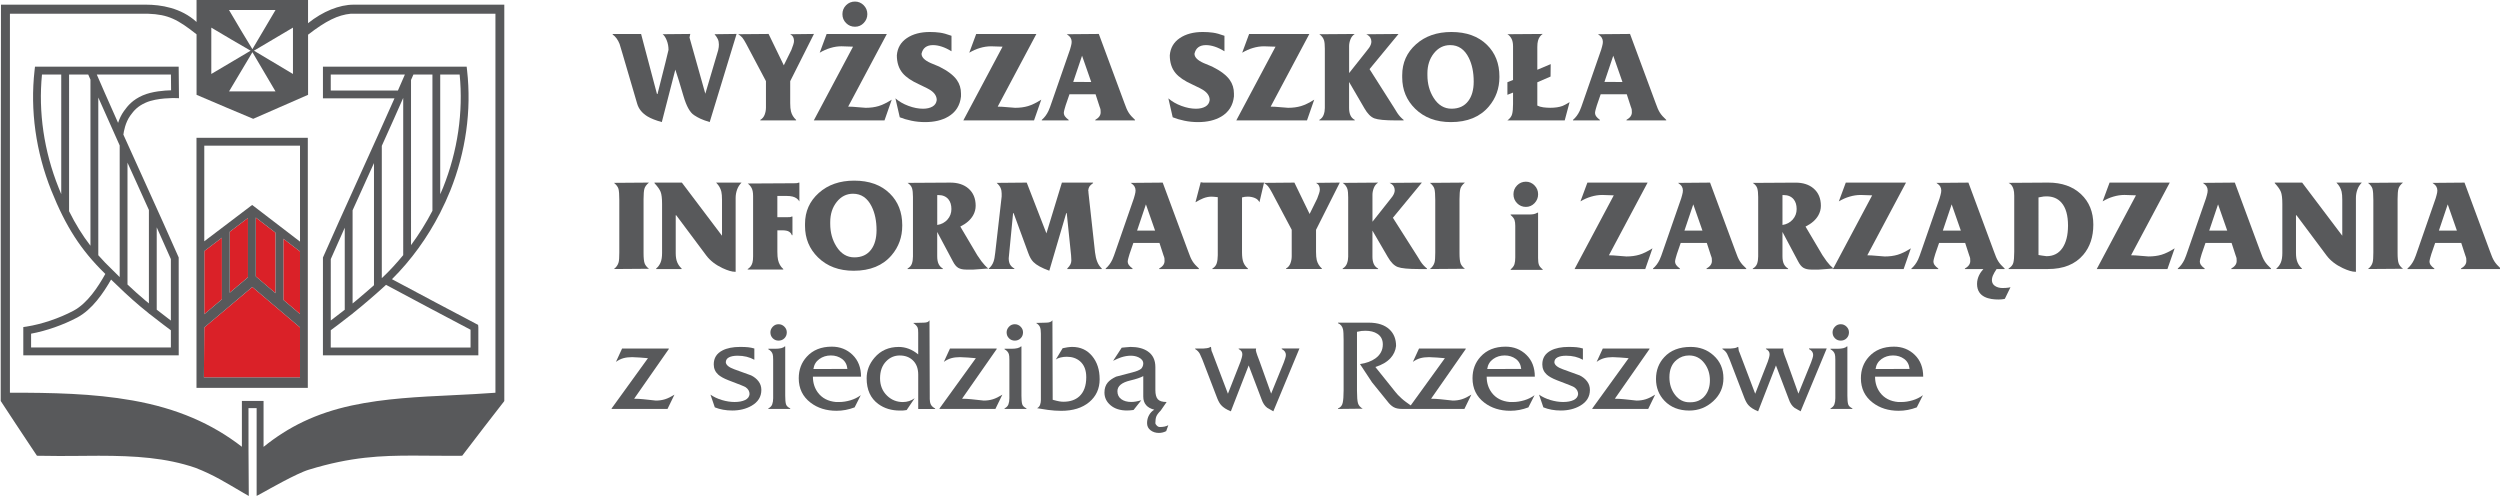 <?xml version="1.0" encoding="utf-8"?>
<!-- Generator: Adobe Illustrator 15.1.0, SVG Export Plug-In . SVG Version: 6.00 Build 0)  -->
<!DOCTYPE svg PUBLIC "-//W3C//DTD SVG 1.1//EN" "http://www.w3.org/Graphics/SVG/1.1/DTD/svg11.dtd">
<svg version="1.1" id="logo" xmlns="http://www.w3.org/2000/svg" xmlns:xlink="http://www.w3.org/1999/xlink" x="0px" y="0px"
	 width="144.105px" height="28.588px" viewBox="0 0 144.105 28.588" enable-background="new 0 0 144.105 28.588"
	 xml:space="preserve">
<g>
	<g>
		<polygon fill="#DA2128" points="14.293,12.563 13.242,13.36 13.242,16.872 14.293,15.984 		"/>
		<path fill="#DA2128" d="M15.883,13.415l-1.139-0.874v3.392c0.241,0.206,0.675,0.576,1.139,0.97V13.415z"/>
		<path fill="#DA2128" d="M16.333,13.759v3.526c0.363,0.309,0.71,0.603,0.96,0.816v-3.605L16.333,13.759z"/>
		<polygon fill="#DA2128" points="12.792,13.701 11.775,14.472 11.775,18.112 12.792,17.253 		"/>
		<polygon fill="#DA2128" points="14.543,16.543 14.479,16.597 11.775,18.874 11.754,21.76 17.293,21.76 17.293,18.874 
			14.549,16.548 		"/>
	</g>
	<g>
		<path fill="#58595B" d="M20.387,0.269c-0.827,0-1.782,0.388-2.631,1.068V0.044V0h-0.045h-6.338h-0.044v0.044v1.223
			c-0.894-0.822-2.071-0.998-2.911-0.998H0.102H0.056v0.045v0.021C0.041,7.922,0.041,15.634,0.041,23.094v0.015l0.01,0.019
			c0.568,0.871,1.159,1.76,1.729,2.618l0.165,0.247l0.166,0.248l0.008,0.011l0.011,0.017L2.15,26.27l0.011,0.001
			c0.353,0.009,0.743,0.013,1.196,0.013c0.256,0,0.517,0,0.774-0.002l0.402-0.003l0.213-0.002c0.313-0.003,0.632-0.006,0.946-0.006
			c2.121,0,3.877,0.117,5.555,0.688c1.097,0.422,1.773,0.867,2.752,1.433l0.014,0.01l0.26,0.149l0.067,0.038v-0.077v-0.036
			c-0.017-1.651-0.017-3.327-0.017-4.951h0.47v4.986v0.073l0.065-0.033l0.031-0.015c0.128-0.069,0.249-0.135,0.363-0.198
			c0.088-0.047,1.862-1.063,2.551-1.264c2.438-0.749,4.166-0.812,6.015-0.812c0.321,0,0.646,0.003,0.994,0.006l0.331,0.002
			c0.283,0.002,0.576,0.004,0.879,0.004c0.19,0,0.385-0.001,0.587-0.003h0.01h0.023l0.014-0.02l0.117-0.153
			c0.785-1.027,1.525-1.996,2.283-2.963l0.003-0.004l0.002-0.005l0.005-0.01l0.003-0.016V0.313V0.269h-0.046H20.387z M14.638,2.922
			c0,0,1.656-0.974,2.249-1.33v2.672C16.179,3.847,15.424,3.396,14.638,2.922z M15.881,5.27h-2.679
			c0.473-0.8,0.913-1.541,1.348-2.261C14.935,3.67,15.881,5.27,15.881,5.27z M15.882,0.577c-0.392,0.666-1.333,2.257-1.333,2.257
			c-0.42-0.686-0.851-1.404-1.349-2.257H15.882z M12.18,1.592c0.801,0.479,1.542,0.914,2.266,1.33
			C14.109,3.121,12.6,4.016,12.18,4.264V1.592z M28.557,22.638c-0.806,0.063-1.627,0.1-2.423,0.14l-0.033,0.002
			c-1.933,0.092-3.932,0.185-5.82,0.592c-2.058,0.444-3.651,1.225-5.089,2.387v-2.602v-0.045h-0.045h-1.159h-0.045v0.045v2.596
			c-1.73-1.336-3.726-2.211-6.3-2.67c-2.305-0.409-4.66-0.447-7.071-0.447V0.792h7.963c1.156,0.038,1.714,0.33,2.795,1.187v3.457
			v0.028l0.026,0.013c1.267,0.543,2.291,0.976,3.221,1.364l0.019,0.007l0.018-0.007c1.028-0.447,2.071-0.905,3.117-1.364
			l0.027-0.013V5.436V1.999c1.032-0.798,1.722-1.137,2.461-1.208l8.339,0.001V22.638z"/>
		<path fill="#58595B" d="M11.326,22.357h6.417V7.944h-6.417V22.357z M17.293,18.102c-0.25-0.214-0.597-0.508-0.96-0.816v-3.526
			l0.96,0.737V18.102z M11.775,8.395h5.518v5.532l-2.758-2.113l-2.76,2.094V8.395z M15.883,13.415v3.487
			c-0.463-0.394-0.898-0.764-1.139-0.97v-3.392L15.883,13.415z M14.293,12.563v3.422l-1.051,0.888V13.36L14.293,12.563z
			 M11.775,14.472l1.017-0.771v3.552l-1.017,0.859V14.472z M11.775,18.874l2.704-2.277l0.064-0.054l0.006,0.005l2.744,2.326v2.886
			h-5.539L11.775,18.874z"/>
		<path fill="#58595B" d="M18.615,5.667h4.125c-0.534,1.212-1.312,2.926-2.008,4.462l-0.122,0.27
			c-0.732,1.618-1.491,3.293-1.975,4.399l-0.02,0.042l-0.001,5.643h8.959V18.87l-0.013-0.143l-0.12-0.063
			c-1.51-0.793-3.138-1.658-4.846-2.571c1.105-1.097,2.046-2.398,2.774-3.821h0.006v-0.013c0.212-0.417,0.408-0.841,0.583-1.275
			c0.893-2.23,1.227-4.624,0.967-6.921L26.9,3.843h-8.285V5.667z M25.375,4.296h1.12c0.215,2.166-0.115,4.417-0.956,6.521
			c-0.051,0.127-0.109,0.252-0.164,0.379V4.296z M20.323,12.125c0.229-0.506,0.464-1.026,0.698-1.543l0.121-0.269
			c0.136-0.298,0.275-0.604,0.415-0.913v7.04c-0.263,0.233-0.61,0.537-1.004,0.865c-0.076,0.063-0.153,0.127-0.229,0.188V12.125z
			 M19.067,14.934c0.222-0.506,0.5-1.129,0.805-1.808v4.729c-0.314,0.248-0.6,0.467-0.806,0.619L19.067,14.934z M27.124,19.006
			v1.025h-8.059l0.001-0.996c0.168-0.123,0.671-0.497,1.237-0.945h0.02v-0.017c0.17-0.137,0.344-0.276,0.517-0.421
			c0.655-0.545,1.186-1.024,1.412-1.233C23.967,17.338,25.605,18.207,27.124,19.006z M23.242,14.706
			c-0.369,0.45-0.761,0.879-1.178,1.275c-0.001,0.001-0.022,0.02-0.056,0.051V8.406c0.463-1.026,0.904-2.009,1.234-2.762V14.706z
			 M23.692,4.61l0.138-0.314h1.096v7.854c-0.361,0.693-0.773,1.356-1.234,1.979V4.61z M19.065,4.296h4.274l-0.402,0.922h-3.872
			V4.296z"/>
		<path fill="#58595B" d="M8.408,5.913c0.645-0.284,1.666-0.26,1.675-0.259l0.234,0.006l-0.018-1.817H2.017l-0.025,0.22
			c-0.26,2.297,0.074,4.69,0.967,6.921c0.829,2.07,1.702,3.427,3.074,4.768v0.002c0.001,0.001,0.016,0.016,0.038,0.036
			c-0.412,0.74-1.029,1.692-1.833,2.12c-0.823,0.437-1.833,0.777-2.704,0.914l-0.191,0.029v1.63h8.959L10.3,14.84l-0.019-0.042
			c-0.484-1.106-1.241-2.781-1.975-4.399l-0.122-0.27c-0.35-0.774-0.722-1.591-1.072-2.368c0.021-0.17,0.109-0.697,0.399-1.099
			C7.717,6.376,7.927,6.124,8.408,5.913z M3.53,11.191c-0.051-0.123-0.103-0.248-0.153-0.375C2.535,8.713,2.206,6.462,2.42,4.296
			h1.11V11.191z M5.214,4.59v9.574c-0.463-0.6-0.863-1.245-1.232-1.989V4.296h1.104L5.214,4.59L5.214,4.59z M5.666,14.712V5.621
			c0.329,0.751,0.769,1.734,1.233,2.764v7.587c-0.102-0.099-0.393-0.389-0.393-0.389C6.202,15.294,5.925,15.006,5.666,14.712z
			 M9.034,13.104c0.31,0.688,0.591,1.317,0.815,1.83v3.544C9.641,18.319,9.351,18.1,9.034,17.85V13.104z M7.35,9.38
			c0.142,0.314,0.285,0.629,0.424,0.934l0.122,0.269c0.229,0.51,0.462,1.022,0.687,1.521v5.385c-0.068-0.056-0.137-0.113-0.206-0.17
			c-0.326-0.271-0.695-0.606-1.028-0.919V9.38z M8.089,17.664c0.165,0.138,0.332,0.272,0.494,0.403v0.022h0.028
			c0.557,0.442,1.057,0.813,1.239,0.949v0.992H1.792v-0.796c0.873-0.16,1.85-0.503,2.655-0.929c0.867-0.46,1.514-1.416,1.955-2.19
			C6.82,16.523,7.517,17.188,8.089,17.664z M6.807,7.083C6.517,6.437,6.251,5.841,6.039,5.352l-0.46-1.056h4.274l0.009,0.909
			C9.494,5.213,8.769,5.263,8.227,5.499c-0.584,0.257-0.854,0.585-1.081,0.9C6.988,6.618,6.88,6.861,6.807,7.083z"/>
		<path fill="#58595B" d="M35.713,2.531c0.015,0.041,0.068,0.217,0.159,0.529l0.854,2.911c0.086,0.303,0.285,0.55,0.598,0.741
			c0.201,0.121,0.476,0.229,0.824,0.325l0.779-3.024c0.106,0.307,0.262,0.814,0.469,1.523c0.171,0.583,0.375,0.95,0.612,1.101
			c0.121,0.081,0.245,0.15,0.371,0.208s0.302,0.122,0.529,0.192l1.55-5.081l-1.27,0.016c0.085,0.102,0.148,0.196,0.189,0.285
			s0.061,0.191,0.061,0.309c0,0.066-0.003,0.115-0.008,0.148c-0.005,0.033-0.016,0.093-0.032,0.179l-0.742,2.51
			c-0.608-2.141-0.912-3.222-0.912-3.242l0.045-0.204l-1.595,0.015c0.091,0.066,0.17,0.185,0.238,0.356s0.102,0.354,0.102,0.546
			c-0.005,0.03-0.063,0.271-0.174,0.72c-0.061,0.253-0.161,0.651-0.302,1.197c-0.056,0.212-0.108,0.422-0.159,0.629h-0.03
			l-0.756-2.856l-0.159-0.606h-1.641v0.03C35.484,2.108,35.617,2.29,35.713,2.531z"/>
		<path fill="#58595B" d="M43.007,2.518l1.144,2.158v1.521c0,0.146-0.025,0.285-0.076,0.417c-0.05,0.131-0.134,0.229-0.25,0.295
			v0.03h2.064v-0.03c-0.146-0.131-0.245-0.292-0.295-0.483c-0.03-0.116-0.045-0.275-0.045-0.477V4.679l1.369-2.722l-1.369,0.016
			c0.081,0.045,0.137,0.1,0.17,0.163c0.033,0.063,0.049,0.139,0.049,0.225c0,0.057-0.014,0.128-0.042,0.214s-0.065,0.188-0.11,0.305
			L45.18,3.765l-0.877-1.808l-1.755,0.015c0.101,0.062,0.179,0.125,0.237,0.193C42.843,2.233,42.917,2.351,43.007,2.518z"/>
		<path fill="#58595B" d="M48.505,2.668l0.666,0.022L46.91,6.939h4.075l0.416-1.194c-0.288,0.182-0.541,0.305-0.76,0.37
			s-0.467,0.099-0.745,0.099c-0.055,0-0.199-0.012-0.431-0.034c-0.232-0.022-0.423-0.034-0.575-0.034l2.23-4.188h-3.471l-0.4,1.081
			c0.196-0.118,0.402-0.21,0.616-0.273C48.081,2.7,48.294,2.668,48.505,2.668z"/>
		<path fill="#58595B" d="M49.284,1.541c0.197,0,0.364-0.071,0.503-0.215c0.139-0.145,0.208-0.314,0.208-0.511
			c0-0.201-0.071-0.373-0.212-0.515C49.642,0.16,49.476,0.09,49.284,0.09c-0.202,0-0.373,0.07-0.514,0.211
			c-0.141,0.142-0.211,0.313-0.211,0.515s0.07,0.373,0.211,0.514C48.911,1.471,49.083,1.541,49.284,1.541z"/>
		<path fill="#58595B" d="M53.75,6.142c-0.144,0.083-0.326,0.125-0.546,0.125c-0.267,0-0.546-0.055-0.84-0.164
			s-0.544-0.254-0.75-0.434l0.25,1.091c0.196,0.08,0.422,0.146,0.677,0.199c0.254,0.053,0.515,0.079,0.782,0.079
			c0.534,0,0.98-0.106,1.338-0.317c0.434-0.257,0.678-0.644,0.733-1.162V5.393c0-0.297-0.081-0.559-0.241-0.785
			c-0.191-0.271-0.53-0.528-1.017-0.77c-0.166-0.065-0.33-0.134-0.49-0.204c-0.352-0.156-0.527-0.335-0.527-0.536
			C53.193,2.766,53.414,2.6,53.781,2.6c0.156,0,0.324,0.029,0.502,0.087c0.179,0.058,0.366,0.147,0.563,0.269V2.063
			c-0.262-0.096-0.483-0.156-0.665-0.181C54,1.856,53.806,1.844,53.6,1.844c-0.539,0-0.982,0.118-1.33,0.354
			c-0.348,0.236-0.539,0.566-0.574,0.989c0,0.417,0.11,0.76,0.332,1.026c0.196,0.236,0.518,0.455,0.965,0.656
			c0.356,0.166,0.58,0.282,0.67,0.348c0.221,0.155,0.332,0.34,0.332,0.551C53.974,5.935,53.893,6.06,53.75,6.142z"/>
		<path fill="#58595B" d="M59.604,6.939l0.416-1.194c-0.288,0.182-0.541,0.305-0.76,0.37s-0.467,0.099-0.745,0.099
			c-0.055,0-0.199-0.012-0.431-0.034c-0.232-0.022-0.423-0.034-0.575-0.034l2.23-4.188H56.27l-0.4,1.081
			c0.196-0.118,0.402-0.21,0.616-0.273c0.214-0.064,0.427-0.097,0.639-0.097L57.79,2.69l-2.261,4.249H59.604z"/>
		<path fill="#58595B" d="M61.6,6.909c-0.096-0.07-0.167-0.138-0.211-0.2c-0.045-0.063-0.068-0.135-0.068-0.216
			c0.005-0.056,0.019-0.123,0.042-0.204c0.023-0.08,0.044-0.153,0.064-0.219l0.219-0.636h1.504l0.234,0.719
			c0.03,0.075,0.048,0.131,0.053,0.166c0.005,0.035,0.007,0.089,0.007,0.159c0,0.171-0.103,0.314-0.31,0.431v0.03h2.291v-0.03
			c-0.161-0.146-0.284-0.285-0.367-0.416c-0.083-0.132-0.167-0.323-0.253-0.576l-1.467-3.96l-1.845,0.016
			c0.106,0.071,0.179,0.141,0.219,0.209c0.041,0.069,0.061,0.146,0.061,0.232c0,0.071-0.015,0.159-0.045,0.264
			c-0.03,0.104-0.048,0.166-0.053,0.187l-1.021,2.941c-0.096,0.287-0.169,0.483-0.219,0.59c-0.101,0.211-0.229,0.383-0.385,0.514
			v0.03h1.55V6.909z M62.372,3.212L62.9,4.725l-1.038-0.001L62.372,3.212z"/>
		<path fill="#58595B" d="M69.483,6.142c-0.144,0.083-0.326,0.125-0.546,0.125c-0.267,0-0.546-0.055-0.84-0.164
			s-0.544-0.254-0.75-0.434l0.25,1.091c0.196,0.08,0.422,0.146,0.677,0.199c0.254,0.053,0.515,0.079,0.782,0.079
			c0.534,0,0.98-0.106,1.338-0.317c0.434-0.257,0.678-0.644,0.733-1.162V5.393c0-0.297-0.081-0.559-0.241-0.785
			c-0.191-0.271-0.53-0.528-1.017-0.77c-0.166-0.065-0.33-0.134-0.49-0.204c-0.352-0.156-0.527-0.335-0.527-0.536
			C68.926,2.766,69.147,2.6,69.515,2.6c0.156,0,0.324,0.029,0.502,0.087c0.179,0.058,0.366,0.147,0.563,0.269V2.063
			c-0.262-0.096-0.483-0.156-0.665-0.181c-0.182-0.025-0.375-0.038-0.582-0.038c-0.539,0-0.982,0.118-1.33,0.354
			c-0.348,0.236-0.539,0.566-0.574,0.989c0,0.417,0.11,0.76,0.332,1.026c0.196,0.236,0.518,0.455,0.965,0.656
			c0.356,0.166,0.58,0.282,0.67,0.348c0.221,0.155,0.332,0.34,0.332,0.551C69.708,5.935,69.626,6.06,69.483,6.142z"/>
		<path fill="#58595B" d="M75.338,6.939l0.416-1.194c-0.288,0.182-0.541,0.305-0.76,0.37s-0.467,0.099-0.745,0.099
			c-0.055,0-0.199-0.012-0.431-0.034c-0.232-0.022-0.423-0.034-0.575-0.034l2.23-4.188h-3.471l-0.4,1.081
			c0.196-0.118,0.402-0.21,0.616-0.273c0.214-0.064,0.427-0.097,0.639-0.097l0.666,0.022l-2.261,4.249H75.338z"/>
		<path fill="#58595B" d="M78.09,6.909c-0.116-0.061-0.199-0.148-0.25-0.265s-0.076-0.255-0.076-0.416V4.725l0.885,1.52
			c0.176,0.308,0.368,0.5,0.574,0.578c0.207,0.078,0.613,0.117,1.217,0.117h0.469v-0.03c-0.131-0.101-0.252-0.231-0.363-0.394
			c-0.065-0.105-0.131-0.211-0.196-0.317l-1.407-2.215l1.671-2.026l-1.86,0.016c0.111,0.056,0.188,0.119,0.231,0.19
			c0.042,0.07,0.064,0.149,0.064,0.235c0,0.107-0.042,0.224-0.128,0.351c-0.065,0.087-0.131,0.171-0.196,0.252l-0.959,1.21
			l-0.001-1.556c0-0.121,0.025-0.249,0.076-0.383c0.05-0.135,0.133-0.239,0.25-0.315l-2.042,0.015
			c0.136,0.092,0.227,0.21,0.272,0.356c0.03,0.101,0.045,0.263,0.045,0.484v0.182v3.233c0,0.132-0.022,0.26-0.068,0.387
			c-0.045,0.126-0.128,0.225-0.25,0.295v0.03h2.042V6.909z"/>
		<path fill="#58595B" d="M83.631,7.038c0.95,0,1.679-0.3,2.187-0.898c0.407-0.479,0.611-1.045,0.611-1.699V4.41
			c0-0.75-0.24-1.358-0.718-1.827c-0.504-0.493-1.187-0.739-2.049-0.739c-0.832,0-1.512,0.236-2.042,0.71
			c-0.529,0.473-0.794,1.066-0.794,1.781c0,0.01,0,0.027,0,0.053s0,0.048,0,0.068c0,0.72,0.249,1.323,0.747,1.812
			C82.096,6.781,82.782,7.038,83.631,7.038z M82.278,4.237c0-0.463,0.125-0.852,0.375-1.166S83.215,2.6,83.593,2.6
			c0.474,0,0.832,0.247,1.074,0.739c0.187,0.378,0.28,0.833,0.28,1.366c0,0.468-0.104,0.84-0.312,1.116
			c-0.223,0.297-0.545,0.445-0.965,0.445c-0.426,0-0.771-0.209-1.034-0.626c-0.238-0.378-0.357-0.813-0.357-1.306V4.237z"/>
		<path fill="#58595B" d="M87.162,6.576c-0.035,0.137-0.126,0.258-0.272,0.363h3.304l0.28-1.051
			c-0.191,0.116-0.328,0.188-0.408,0.219c-0.191,0.071-0.428,0.106-0.71,0.106c-0.126,0-0.257-0.009-0.394-0.026
			c-0.136-0.018-0.252-0.052-0.348-0.102V4.743l0.763-0.33l0.008-0.717l-0.771,0.325V2.708c0-0.146,0.013-0.266,0.038-0.356
			c0.045-0.172,0.136-0.304,0.272-0.395L86.89,1.972c0.096,0.056,0.174,0.141,0.234,0.255c0.061,0.113,0.091,0.261,0.091,0.443v1.94
			L86.89,4.739v0.726l0.325-0.128v0.657C87.215,6.246,87.197,6.44,87.162,6.576z"/>
		<path fill="#58595B" d="M92.22,6.909c-0.096-0.07-0.167-0.138-0.211-0.2c-0.045-0.063-0.068-0.135-0.068-0.216
			c0.005-0.056,0.019-0.123,0.042-0.204c0.023-0.08,0.044-0.153,0.064-0.219l0.219-0.636h1.504l0.234,0.719
			c0.03,0.075,0.048,0.131,0.053,0.166c0.005,0.035,0.007,0.089,0.007,0.159c0,0.171-0.103,0.314-0.31,0.431v0.03h2.291v-0.03
			c-0.161-0.146-0.284-0.285-0.367-0.416c-0.083-0.132-0.167-0.323-0.253-0.576l-1.467-3.96l-1.845,0.016
			c0.106,0.071,0.179,0.141,0.219,0.209c0.041,0.069,0.061,0.146,0.061,0.232c0,0.071-0.015,0.159-0.045,0.264
			c-0.03,0.104-0.048,0.166-0.053,0.187l-1.021,2.941c-0.096,0.287-0.169,0.483-0.219,0.59c-0.101,0.211-0.229,0.383-0.385,0.514
			v0.03h1.55V6.909z M92.992,3.212l0.529,1.513l-1.038-0.001L92.992,3.212z"/>
		<path fill="#58595B" d="M37.146,10.878c0.033-0.119,0.12-0.236,0.261-0.353l-2.019,0.015c0.141,0.111,0.228,0.227,0.261,0.345
			c0.033,0.119,0.049,0.335,0.049,0.647v3.029c0,0.272-0.013,0.457-0.038,0.553c-0.041,0.156-0.131,0.287-0.272,0.394l2.019-0.015
			c-0.126-0.097-0.209-0.201-0.25-0.314c-0.041-0.114-0.061-0.31-0.061-0.587v-3.12C37.097,11.194,37.113,10.996,37.146,10.878z"/>
		<path fill="#58595B" d="M38.979,12.408l1.739,2.328c0.222,0.293,0.532,0.532,0.93,0.719c0.302,0.141,0.544,0.212,0.726,0.212h0.03
			v-4.256c0-0.166,0.028-0.326,0.083-0.48c0.055-0.154,0.141-0.289,0.257-0.405h-1.467l0.015,0.015
			c0.146,0.147,0.242,0.316,0.288,0.509c0.025,0.105,0.038,0.263,0.038,0.47v2.069l-2.313-3.063h-1.58v0.03
			c0.181,0.197,0.3,0.365,0.355,0.504c0.055,0.139,0.083,0.369,0.083,0.692v2.84c0,0.222-0.029,0.402-0.087,0.541
			c-0.058,0.139-0.143,0.254-0.253,0.345v0.03h1.467v-0.03c-0.111-0.101-0.195-0.221-0.253-0.359s-0.087-0.313-0.087-0.525v-2.185
			H38.979z"/>
		<path fill="#58595B" d="M46.079,10.525h-0.03c-0.056,0.021-0.106,0.032-0.151,0.035c-0.045,0.002-0.093,0.003-0.144,0.003
			L43.1,10.578c0.101,0.076,0.178,0.167,0.23,0.272s0.08,0.255,0.08,0.446v3.485c0,0.156-0.013,0.277-0.038,0.362
			c-0.045,0.162-0.136,0.282-0.272,0.363v0.03h2.049v-0.03c-0.151-0.131-0.252-0.308-0.302-0.529
			c-0.025-0.11-0.038-0.27-0.038-0.477v-1.225h0.265c0.187,0,0.321,0.025,0.404,0.076c0.083,0.05,0.138,0.118,0.163,0.204h0.038
			v-1.074H45.64c-0.035,0.021-0.073,0.031-0.113,0.034s-0.088,0.004-0.144,0.004h-0.575v-1.225h0.537
			c0.141,0,0.257,0.013,0.348,0.038c0.176,0.047,0.305,0.14,0.385,0.279V10.525z"/>
		<path fill="#58595B" d="M49.239,10.412c-0.832,0-1.512,0.236-2.042,0.71c-0.529,0.473-0.794,1.066-0.794,1.781
			c0,0.01,0,0.027,0,0.053s0,0.048,0,0.068c0,0.72,0.249,1.323,0.747,1.812c0.523,0.514,1.209,0.771,2.059,0.771
			c0.95,0,1.679-0.3,2.187-0.898c0.407-0.479,0.611-1.045,0.611-1.699v-0.03c0-0.75-0.24-1.358-0.718-1.827
			C50.784,10.658,50.101,10.412,49.239,10.412z M50.212,14.39c-0.223,0.297-0.545,0.445-0.965,0.445
			c-0.426,0-0.771-0.209-1.034-0.626c-0.238-0.378-0.357-0.813-0.357-1.306v-0.098c0-0.463,0.125-0.852,0.375-1.166
			s0.563-0.472,0.941-0.472c0.474,0,0.832,0.247,1.074,0.739c0.187,0.378,0.28,0.833,0.28,1.366
			C50.524,13.741,50.42,14.113,50.212,14.39z"/>
		<path fill="#58595B" d="M54.924,15.062c0.096,0.187,0.2,0.313,0.313,0.378c0.114,0.065,0.266,0.099,0.458,0.099h0.416l0.854-0.061
			c-0.131-0.106-0.262-0.246-0.393-0.419c-0.05-0.065-0.131-0.183-0.242-0.35l-0.976-1.65c0.348-0.172,0.595-0.39,0.741-0.652
			c0.096-0.172,0.144-0.354,0.144-0.546c0-0.425-0.141-0.759-0.423-1.001c-0.262-0.223-0.607-0.334-1.036-0.334l-2.465,0.015
			c0.136,0.092,0.222,0.195,0.257,0.311c0.035,0.116,0.053,0.283,0.053,0.5v3.302v0.129c0,0.156-0.021,0.294-0.061,0.412
			c-0.041,0.119-0.124,0.214-0.25,0.284v0.03h2.034v-0.03c-0.106-0.061-0.187-0.146-0.242-0.257
			c-0.055-0.111-0.083-0.263-0.083-0.454v-1.398L54.924,15.062z M54.024,11.243h0.061c0.252,0,0.446,0.081,0.582,0.243
			c0.116,0.142,0.174,0.329,0.174,0.563c0,0.232-0.075,0.436-0.227,0.607s-0.348,0.275-0.59,0.312V11.243z"/>
		<path fill="#58595B" d="M63.12,14.546l-0.378-3.43c0-0.061-0.005-0.106-0.015-0.137c0.01-0.091,0.033-0.165,0.068-0.224
			c0.035-0.058,0.106-0.124,0.212-0.2v-0.03H61.21l-0.892,2.927l-1.135-2.927l-1.733,0.016c0.111,0.102,0.187,0.199,0.227,0.294
			c0.041,0.094,0.061,0.199,0.061,0.316v0.176l-0.37,3.235c-0.025,0.237-0.058,0.411-0.099,0.521
			c-0.055,0.156-0.146,0.288-0.272,0.394v0.03h1.474v-0.03c-0.106-0.056-0.188-0.13-0.243-0.223
			c-0.056-0.094-0.083-0.216-0.083-0.367l0.252-2.601h0.03l0.832,2.265c0.085,0.247,0.188,0.432,0.31,0.553
			c0.176,0.177,0.481,0.344,0.915,0.5l0.976-3.317h0.03l0.25,2.435l0.015,0.287c0,0.075-0.016,0.15-0.049,0.223
			c-0.033,0.073-0.095,0.155-0.186,0.246v0.03h1.989v-0.03c-0.116-0.111-0.203-0.241-0.261-0.39
			C63.187,14.938,63.145,14.758,63.12,14.546z"/>
		<path fill="#58595B" d="M65.395,10.75c0.041,0.069,0.061,0.146,0.061,0.232c0,0.071-0.015,0.159-0.045,0.264
			c-0.03,0.104-0.048,0.166-0.053,0.187l-1.021,2.941c-0.096,0.287-0.169,0.483-0.219,0.59c-0.101,0.211-0.229,0.383-0.385,0.514
			v0.03h1.55v-0.03c-0.096-0.07-0.167-0.138-0.211-0.2c-0.045-0.063-0.068-0.135-0.068-0.216c0.005-0.056,0.019-0.123,0.042-0.204
			c0.023-0.08,0.044-0.153,0.064-0.219l0.219-0.636h1.504l0.234,0.719c0.03,0.075,0.048,0.131,0.053,0.166
			c0.005,0.035,0.007,0.089,0.007,0.159c0,0.171-0.103,0.314-0.31,0.431v0.03h2.291v-0.03c-0.161-0.146-0.284-0.285-0.367-0.416
			c-0.083-0.132-0.167-0.323-0.253-0.576l-1.467-3.96l-1.845,0.016C65.282,10.612,65.355,10.682,65.395,10.75z M66.053,11.78
			l0.529,1.513l-1.038-0.001L66.053,11.78z"/>
		<path fill="#58595B" d="M75.859,14.518v-1.271l1.369-2.722l-1.369,0.016c0.081,0.045,0.137,0.1,0.17,0.163
			c0.033,0.063,0.049,0.139,0.049,0.225c0,0.057-0.014,0.128-0.042,0.214s-0.065,0.188-0.11,0.305l-0.437,0.886l-0.877-1.808
			l-1.75,0.015l0.003-0.015h-3.509l-0.144-0.022l-0.302,1.156c0.177-0.105,0.325-0.182,0.446-0.229
			c0.161-0.063,0.32-0.096,0.476-0.096c0.015,0,0.063,0.003,0.144,0.008c0.081,0.005,0.153,0.013,0.219,0.022v3.178v0.168
			c0,0.183-0.021,0.338-0.061,0.467c-0.041,0.13-0.124,0.229-0.25,0.301v0.03h2.049v-0.03c-0.121-0.101-0.208-0.22-0.261-0.356
			c-0.053-0.136-0.08-0.328-0.08-0.575V11.38c0.106-0.03,0.214-0.046,0.325-0.046c0.146,0,0.282,0.025,0.408,0.076
			c0.126,0.05,0.217,0.134,0.272,0.249l0.261-1.116c0.098,0.061,0.176,0.123,0.233,0.19c0.058,0.068,0.132,0.186,0.222,0.353
			l1.144,2.158v1.521c0,0.146-0.025,0.285-0.076,0.417c-0.05,0.131-0.134,0.229-0.25,0.295v0.03h2.064v-0.03
			c-0.146-0.131-0.245-0.292-0.295-0.483C75.874,14.878,75.859,14.719,75.859,14.518z"/>
		<path fill="#58595B" d="M79.995,14.813c0.176,0.308,0.368,0.5,0.574,0.578c0.207,0.078,0.613,0.117,1.217,0.117h0.469v-0.03
			c-0.131-0.101-0.252-0.231-0.363-0.394c-0.065-0.105-0.131-0.211-0.196-0.317l-1.407-2.215l1.671-2.026l-1.86,0.016
			c0.111,0.056,0.188,0.119,0.231,0.19c0.042,0.07,0.064,0.149,0.064,0.235c0,0.107-0.042,0.224-0.128,0.351
			c-0.065,0.087-0.131,0.171-0.196,0.252l-0.959,1.21l-0.001-1.556c0-0.121,0.025-0.249,0.076-0.383
			c0.05-0.135,0.133-0.239,0.25-0.315l-2.042,0.015c0.136,0.092,0.227,0.21,0.272,0.356c0.03,0.101,0.045,0.263,0.045,0.484v0.182
			v3.233c0,0.132-0.022,0.26-0.068,0.387c-0.045,0.126-0.128,0.225-0.25,0.295v0.03h2.042v-0.03
			c-0.116-0.061-0.199-0.148-0.25-0.265s-0.076-0.255-0.076-0.416v-1.504L79.995,14.813z"/>
		<path fill="#58595B" d="M84.179,10.878c0.033-0.119,0.12-0.236,0.261-0.353l-2.019,0.015c0.141,0.111,0.228,0.227,0.261,0.345
			c0.033,0.119,0.049,0.335,0.049,0.647v3.029c0,0.272-0.013,0.457-0.038,0.553c-0.041,0.156-0.131,0.287-0.272,0.394l2.019-0.015
			c-0.126-0.097-0.209-0.201-0.25-0.314c-0.041-0.114-0.061-0.31-0.061-0.587v-3.12C84.13,11.194,84.146,10.996,84.179,10.878z"/>
		<path fill="#58595B" d="M94.836,15.508l0.416-1.194c-0.288,0.182-0.541,0.305-0.76,0.37s-0.467,0.099-0.745,0.099
			c-0.055,0-0.199-0.012-0.431-0.034c-0.232-0.022-0.423-0.034-0.575-0.034l2.23-4.188h-3.471l-0.4,1.081
			c0.196-0.118,0.402-0.21,0.616-0.273c0.214-0.064,0.427-0.097,0.639-0.097l0.666,0.022l-2.261,4.249H94.836z"/>
		<path fill="#58595B" d="M97.006,10.982c0,0.071-0.015,0.159-0.045,0.264c-0.03,0.104-0.048,0.166-0.053,0.187l-1.021,2.941
			c-0.096,0.287-0.169,0.483-0.219,0.59c-0.101,0.211-0.229,0.383-0.385,0.514v0.03h1.55v-0.03c-0.096-0.07-0.167-0.138-0.211-0.2
			c-0.045-0.063-0.068-0.135-0.068-0.216c0.005-0.056,0.019-0.123,0.042-0.204c0.023-0.08,0.044-0.153,0.064-0.219l0.219-0.636
			h1.504l0.234,0.719c0.03,0.075,0.048,0.131,0.053,0.166c0.005,0.035,0.007,0.089,0.007,0.159c0,0.171-0.103,0.314-0.31,0.431v0.03
			h2.291v-0.03c-0.161-0.146-0.284-0.285-0.367-0.416c-0.083-0.132-0.167-0.323-0.253-0.576l-1.467-3.96l-1.845,0.016
			c0.106,0.071,0.179,0.141,0.219,0.209C96.986,10.819,97.006,10.896,97.006,10.982z M97.604,11.78l0.529,1.513l-1.038-0.001
			L97.604,11.78z"/>
		<path fill="#58595B" d="M103.07,15.478c-0.106-0.061-0.187-0.146-0.242-0.257c-0.055-0.111-0.083-0.263-0.083-0.454v-1.398
			l0.9,1.693c0.096,0.187,0.2,0.313,0.313,0.378c0.114,0.065,0.266,0.099,0.458,0.099h0.416l0.839-0.06l-0.016,0.029h4.075
			l0.416-1.194c-0.288,0.182-0.541,0.305-0.76,0.37s-0.467,0.099-0.745,0.099c-0.055,0-0.199-0.012-0.431-0.034
			c-0.232-0.022-0.423-0.034-0.575-0.034l2.23-4.188h-3.471l-0.4,1.081c0.196-0.118,0.402-0.21,0.616-0.273
			c0.214-0.064,0.427-0.097,0.639-0.097l0.666,0.022l-2.239,4.209c-0.128-0.105-0.255-0.24-0.384-0.409
			c-0.05-0.065-0.131-0.183-0.242-0.35l-0.976-1.65c0.348-0.172,0.595-0.39,0.741-0.652c0.096-0.172,0.144-0.354,0.144-0.546
			c0-0.425-0.141-0.759-0.423-1.001c-0.262-0.223-0.607-0.334-1.036-0.334l-2.465,0.015c0.136,0.092,0.222,0.195,0.257,0.311
			c0.035,0.116,0.053,0.283,0.053,0.5v3.302v0.129c0,0.156-0.021,0.294-0.061,0.412c-0.041,0.119-0.124,0.214-0.25,0.284v0.03h2.034
			V15.478z M102.745,11.243h0.061c0.252,0,0.446,0.081,0.582,0.243c0.116,0.142,0.174,0.329,0.174,0.563
			c0,0.232-0.075,0.436-0.227,0.607s-0.348,0.275-0.59,0.312V11.243z"/>
		<path fill="#58595B" d="M118.062,10.525l-2.283,0.015c0.136,0.066,0.229,0.185,0.28,0.356c0.03,0.101,0.045,0.228,0.045,0.379
			v0.061v3.18c0,0.293-0.018,0.504-0.053,0.633s-0.126,0.238-0.272,0.329v0.03h2.268c0.892,0,1.57-0.272,2.034-0.817
			c0.388-0.455,0.582-1.035,0.582-1.742c0-0.727-0.237-1.313-0.71-1.757C119.478,10.748,118.848,10.525,118.062,10.525z
			 M118.882,14.297c-0.214,0.313-0.521,0.47-0.918,0.47c-0.076-0.01-0.16-0.021-0.253-0.034s-0.163-0.023-0.208-0.034V11.38
			c0.156-0.03,0.254-0.048,0.295-0.053s0.096-0.008,0.167-0.008c0.363,0,0.65,0.121,0.862,0.363c0.252,0.288,0.378,0.73,0.378,1.326
			C119.203,13.555,119.096,13.984,118.882,14.297z"/>
		<path fill="#58595B" d="M123.845,14.782c-0.055,0-0.199-0.012-0.431-0.034c-0.232-0.022-0.423-0.034-0.575-0.034l2.23-4.188H121.6
			l-0.4,1.081c0.196-0.118,0.402-0.21,0.616-0.273c0.214-0.064,0.427-0.097,0.639-0.097l0.666,0.022l-2.261,4.249h4.075l0.416-1.194
			c-0.288,0.182-0.541,0.305-0.76,0.37S124.123,14.782,123.845,14.782z"/>
		<path fill="#58595B" d="M130.287,14.485l-1.467-3.96l-1.845,0.016c0.106,0.071,0.179,0.141,0.219,0.209
			c0.041,0.069,0.061,0.146,0.061,0.232c0,0.071-0.015,0.159-0.045,0.264c-0.03,0.104-0.048,0.166-0.053,0.187l-1.021,2.941
			c-0.096,0.287-0.169,0.483-0.219,0.59c-0.101,0.211-0.229,0.383-0.385,0.514v0.03h1.55v-0.03c-0.096-0.07-0.167-0.138-0.211-0.2
			c-0.045-0.063-0.068-0.135-0.068-0.216c0.005-0.056,0.019-0.123,0.042-0.204c0.023-0.08,0.044-0.153,0.064-0.219l0.219-0.636
			h1.504l0.234,0.719c0.03,0.075,0.048,0.131,0.053,0.166c0.005,0.035,0.007,0.089,0.007,0.159c0,0.171-0.103,0.314-0.31,0.431v0.03
			h2.291v-0.03c-0.161-0.146-0.284-0.285-0.367-0.416C130.457,14.93,130.373,14.738,130.287,14.485z M127.344,13.292l0.509-1.512
			l0.529,1.513L127.344,13.292z"/>
		<path fill="#58595B" d="M134.687,10.54c0.146,0.147,0.242,0.316,0.288,0.509c0.025,0.105,0.038,0.263,0.038,0.47v2.069
			l-2.313-3.063h-1.58v0.03c0.181,0.197,0.3,0.365,0.355,0.504c0.055,0.139,0.083,0.369,0.083,0.692v2.84
			c0,0.222-0.029,0.402-0.087,0.541c-0.058,0.139-0.143,0.254-0.253,0.345v0.03h1.467v-0.03c-0.111-0.101-0.195-0.221-0.253-0.359
			s-0.087-0.313-0.087-0.525v-2.185h0.03l1.739,2.328c0.222,0.293,0.532,0.532,0.93,0.719c0.302,0.141,0.544,0.212,0.726,0.212h0.03
			v-4.256c0-0.166,0.028-0.326,0.083-0.48c0.055-0.154,0.141-0.289,0.257-0.405h-1.467L134.687,10.54z"/>
		<path fill="#58595B" d="M138.252,10.878c0.033-0.119,0.12-0.236,0.261-0.353l-2.019,0.015c0.141,0.111,0.228,0.227,0.261,0.345
			c0.033,0.119,0.049,0.335,0.049,0.647v3.029c0,0.272-0.013,0.457-0.038,0.553c-0.041,0.156-0.131,0.287-0.272,0.394l2.019-0.015
			c-0.126-0.097-0.209-0.201-0.25-0.314c-0.041-0.114-0.061-0.31-0.061-0.587v-3.12C138.203,11.194,138.219,10.996,138.252,10.878z"
			/>
		<path fill="#58595B" d="M143.779,15.062c-0.083-0.132-0.167-0.323-0.253-0.576l-1.467-3.96l-1.845,0.016
			c0.106,0.071,0.179,0.141,0.219,0.209c0.041,0.069,0.061,0.146,0.061,0.232c0,0.071-0.015,0.159-0.045,0.264
			c-0.03,0.104-0.048,0.166-0.053,0.187l-1.021,2.941c-0.096,0.287-0.169,0.483-0.219,0.59c-0.101,0.211-0.229,0.383-0.385,0.514
			v0.03h1.55v-0.03c-0.096-0.07-0.167-0.138-0.211-0.2c-0.045-0.063-0.068-0.135-0.068-0.216c0.005-0.056,0.019-0.123,0.042-0.204
			c0.023-0.08,0.044-0.153,0.064-0.219l0.219-0.636h1.504l0.234,0.719c0.03,0.075,0.048,0.131,0.053,0.166
			c0.005,0.035,0.007,0.089,0.007,0.159c0,0.171-0.103,0.314-0.31,0.431v0.03h2.291v-0.03
			C143.984,15.331,143.862,15.192,143.779,15.062z M140.583,13.292l0.509-1.512l0.529,1.513L140.583,13.292z"/>
		<path fill="#58595B" d="M37.808,23.09c-0.01,0-0.247-0.025-0.711-0.076c-0.187-0.02-0.368-0.03-0.544-0.03l1.998-2.864
			l-0.001-0.031h-2.691l-0.355,0.771c0.141-0.102,0.284-0.172,0.427-0.212s0.311-0.061,0.503-0.061c0.085,0,0.235,0.008,0.45,0.022
			c0.214,0.016,0.369,0.028,0.465,0.038l-2.094,2.896v0.03h3.221l0.401-0.824c-0.202,0.126-0.383,0.215-0.544,0.265
			C38.168,23.064,37.994,23.09,37.808,23.09z"/>
		<path fill="#58595B" d="M43.296,21.638c-0.015-0.01-0.335-0.126-0.96-0.348c-0.313-0.111-0.479-0.244-0.499-0.4
			c0-0.132,0.061-0.229,0.182-0.291c0.121-0.063,0.288-0.095,0.5-0.095c0.364,0,0.685,0.078,0.963,0.234v-0.65
			c-0.122-0.035-0.241-0.06-0.36-0.072c-0.119-0.012-0.271-0.019-0.458-0.019c-0.419,0-0.76,0.068-1.022,0.204
			c-0.333,0.172-0.5,0.438-0.5,0.802c0,0.236,0.086,0.434,0.258,0.59c0.122,0.11,0.316,0.219,0.584,0.324
			c0.617,0.232,0.948,0.366,0.994,0.401c0.152,0.105,0.228,0.239,0.228,0.4c-0.015,0.151-0.101,0.265-0.258,0.341
			c-0.157,0.075-0.359,0.113-0.607,0.113c-0.233,0-0.476-0.038-0.728-0.113c-0.253-0.076-0.473-0.18-0.66-0.311l0.25,0.733
			c0.302,0.121,0.638,0.182,1.005,0.182c0.423,0,0.794-0.091,1.111-0.272c0.378-0.217,0.567-0.521,0.567-0.915
			c0-0.186-0.054-0.352-0.163-0.495S43.473,21.724,43.296,21.638z"/>
		<path fill="#58595B" d="M45.304,23.294c-0.028-0.102-0.042-0.265-0.042-0.492v-2.835h-0.03c-0.085,0.091-0.267,0.136-0.544,0.136
			c-0.071,0-0.138,0-0.201,0s-0.13,0-0.2,0v0.03c0.126,0.065,0.209,0.158,0.25,0.278c0.02,0.061,0.03,0.169,0.03,0.324v2.221
			c0,0.131-0.018,0.246-0.053,0.346c-0.035,0.101-0.111,0.181-0.227,0.241v0.03h1.255l0.015-0.03
			C45.416,23.478,45.331,23.395,45.304,23.294z"/>
		<path fill="#58595B" d="M44.876,19.634c0.136,0,0.25-0.045,0.34-0.136c0.09-0.091,0.136-0.204,0.136-0.34
			c0-0.126-0.046-0.236-0.14-0.329c-0.093-0.094-0.206-0.14-0.336-0.14c-0.131,0-0.242,0.048-0.333,0.144
			c-0.09,0.096-0.136,0.204-0.136,0.325c0,0.136,0.045,0.249,0.136,0.34C44.634,19.589,44.745,19.634,44.876,19.634z"/>
		<path fill="#58595B" d="M49.144,20.454c-0.325-0.314-0.725-0.472-1.198-0.472c-0.61,0-1.091,0.193-1.444,0.582
			c-0.308,0.338-0.461,0.751-0.461,1.239c0,0.59,0.227,1.059,0.681,1.406c0.408,0.313,0.907,0.469,1.497,0.469
			c0.176,0,0.352-0.016,0.525-0.049s0.346-0.082,0.518-0.147l0.355-0.703c-0.176,0.131-0.375,0.229-0.597,0.295
			c-0.222,0.065-0.436,0.099-0.643,0.099h-0.189c-0.454-0.041-0.802-0.222-1.043-0.543c-0.192-0.26-0.288-0.565-0.288-0.917h2.775
			C49.632,21.189,49.469,20.77,49.144,20.454z M46.887,21.268c0.035-0.242,0.149-0.433,0.34-0.571s0.413-0.208,0.666-0.208
			c0.247,0,0.461,0.067,0.643,0.2c0.181,0.134,0.285,0.327,0.31,0.579H46.887z"/>
		<path fill="#58595B" d="M53.654,23.313c-0.041-0.088-0.061-0.193-0.061-0.313c0-0.051,0-0.116,0-0.197l-0.015-4.34
			c-0.034,0.056-0.081,0.093-0.141,0.11s-0.127,0.026-0.2,0.026l-0.604,0.015c0.141,0.091,0.229,0.185,0.264,0.28
			c0.021,0.05,0.03,0.148,0.03,0.295v1.239c-0.176-0.146-0.359-0.254-0.548-0.325c-0.189-0.07-0.379-0.105-0.571-0.105
			c-0.58,0-1.046,0.207-1.399,0.62c-0.302,0.353-0.454,0.748-0.454,1.187c0,0.661,0.224,1.154,0.673,1.482
			c0.343,0.252,0.759,0.378,1.248,0.378c0.096,0,0.161-0.001,0.197-0.004c0.035-0.003,0.098-0.012,0.189-0.026l0.461-0.681
			c-0.202,0.146-0.428,0.22-0.68,0.22c-0.353,0-0.655-0.121-0.907-0.363c-0.272-0.262-0.408-0.598-0.408-1.006
			c0-0.413,0.118-0.74,0.355-0.982c0.217-0.222,0.477-0.333,0.779-0.333s0.549,0.089,0.741,0.265
			c0.216,0.197,0.325,0.477,0.325,0.84v1.98h0.976v-0.03C53.778,23.478,53.694,23.4,53.654,23.313z"/>
		<path fill="#58595B" d="M56.709,23.09c-0.01,0-0.247-0.025-0.711-0.076c-0.187-0.02-0.368-0.03-0.544-0.03l1.998-2.864
			l-0.001-0.031h-2.691l-0.355,0.771c0.141-0.102,0.284-0.172,0.427-0.212s0.311-0.061,0.503-0.061c0.085,0,0.235,0.008,0.45,0.022
			c0.214,0.016,0.369,0.028,0.465,0.038l-2.094,2.896v0.03h3.221l0.401-0.824c-0.202,0.126-0.383,0.215-0.544,0.265
			C57.069,23.064,56.895,23.09,56.709,23.09z"/>
		<path fill="#58595B" d="M58.92,23.294c-0.028-0.102-0.042-0.265-0.042-0.492v-2.835h-0.03c-0.085,0.091-0.267,0.136-0.544,0.136
			c-0.071,0-0.138,0-0.201,0s-0.13,0-0.2,0v0.03c0.126,0.065,0.209,0.158,0.25,0.278c0.02,0.061,0.03,0.169,0.03,0.324v2.221
			c0,0.131-0.018,0.246-0.053,0.346c-0.035,0.101-0.111,0.181-0.227,0.241v0.03h1.255l0.015-0.03
			C59.032,23.478,58.948,23.395,58.92,23.294z"/>
		<path fill="#58595B" d="M58.493,19.634c0.136,0,0.25-0.045,0.34-0.136c0.09-0.091,0.136-0.204,0.136-0.34
			c0-0.126-0.046-0.236-0.14-0.329c-0.093-0.094-0.206-0.14-0.336-0.14c-0.131,0-0.242,0.048-0.333,0.144
			c-0.09,0.096-0.136,0.204-0.136,0.325c0,0.136,0.045,0.249,0.136,0.34C58.251,19.589,58.362,19.634,58.493,19.634z"/>
		<path fill="#58595B" d="M61.805,19.997c-0.081,0-0.171,0.008-0.272,0.022c-0.101,0.016-0.194,0.033-0.28,0.053l-0.393,0.65
			c0.071-0.05,0.163-0.089,0.276-0.117c0.114-0.027,0.233-0.041,0.359-0.041c0.302,0,0.554,0.085,0.756,0.257
			c0.242,0.207,0.363,0.514,0.363,0.922c0,0.489-0.133,0.857-0.4,1.104c-0.227,0.206-0.532,0.31-0.915,0.31
			c-0.076,0-0.156-0.008-0.242-0.022c-0.086-0.016-0.212-0.045-0.378-0.091l-0.015-4.582c-0.06,0.091-0.184,0.137-0.37,0.137
			l-0.575,0.015c0.116,0.071,0.191,0.15,0.227,0.238c0.036,0.088,0.053,0.216,0.053,0.382v3.766v0.061
			c0,0.09-0.015,0.18-0.045,0.268c-0.03,0.089-0.088,0.155-0.174,0.201c0.207,0.03,0.416,0.063,0.627,0.098
			c0.262,0.035,0.517,0.053,0.764,0.053c0.675,0,1.213-0.167,1.614-0.502c0.4-0.336,0.601-0.775,0.601-1.319
			c0-0.545-0.145-0.991-0.435-1.339C62.66,20.171,62.278,19.997,61.805,19.997z"/>
		<path fill="#58595B" d="M66.681,24.533c-0.056-0.057-0.083-0.104-0.083-0.146c0-0.157,0.018-0.283,0.053-0.377
			s0.121-0.21,0.257-0.347l0.34-0.491c-0.248,0-0.418-0.054-0.511-0.16s-0.139-0.283-0.139-0.531v-1.322
			c0-0.405-0.146-0.706-0.436-0.904c-0.25-0.172-0.583-0.258-1-0.258c-0.06,0-0.15,0.008-0.271,0.022
			c-0.12,0.016-0.198,0.022-0.233,0.022l-0.496,0.757c0.17-0.086,0.321-0.151,0.452-0.197c0.201-0.065,0.389-0.098,0.564-0.098
			c0.17,0,0.324,0.032,0.459,0.098c0.175,0.086,0.263,0.204,0.263,0.355c0,0.065-0.015,0.129-0.045,0.189
			c-0.03,0.061-0.06,0.101-0.09,0.121c-0.101,0.075-0.261,0.141-0.482,0.196c-0.613,0.156-0.93,0.239-0.95,0.249
			c-0.216,0.102-0.377,0.215-0.482,0.341c-0.126,0.151-0.188,0.343-0.188,0.574c0,0.293,0.118,0.538,0.355,0.737
			c0.237,0.199,0.552,0.299,0.945,0.299c0.081,0,0.141-0.003,0.182-0.008c0.04-0.005,0.105-0.013,0.196-0.022l0.446-0.56
			c-0.106,0.03-0.208,0.055-0.306,0.072c-0.099,0.018-0.188,0.026-0.269,0.026c-0.242,0-0.436-0.055-0.582-0.163
			c-0.146-0.108-0.219-0.261-0.219-0.457c0-0.298,0.25-0.504,0.749-0.62c0.339-0.081,0.586-0.164,0.741-0.25v1.18
			c0,0.398,0.212,0.65,0.635,0.756c-0.121,0.07-0.221,0.173-0.299,0.309s-0.117,0.291-0.117,0.466c0,0.171,0.067,0.308,0.2,0.41
			c0.134,0.103,0.294,0.154,0.48,0.154c0.151,0,0.292-0.035,0.423-0.104l0.121-0.342c-0.121,0.07-0.283,0.105-0.484,0.105
			C66.797,24.616,66.736,24.589,66.681,24.533z"/>
		<path fill="#58595B" d="M73.879,20.118c0.161,0.081,0.242,0.194,0.242,0.341c0,0.055-0.014,0.123-0.041,0.204
			c-0.027,0.08-0.054,0.156-0.078,0.227l-0.731,1.799l-0.661-1.845c-0.051-0.126-0.098-0.251-0.141-0.374
			c-0.043-0.124-0.07-0.216-0.08-0.276l0.015-0.105h-1.005v0.03c0.141,0.07,0.211,0.169,0.211,0.295c0,0.065-0.012,0.139-0.037,0.22
			c-0.025,0.081-0.047,0.151-0.067,0.212l-0.726,1.849l-0.901-2.371c-0.025-0.051-0.042-0.094-0.049-0.129
			c-0.008-0.035-0.017-0.101-0.026-0.196h-0.03c-0.061,0.039-0.128,0.063-0.204,0.071s-0.144,0.016-0.204,0.02
			c-0.081,0-0.159,0-0.234,0s-0.156,0-0.242,0v0.03c0.114,0.065,0.204,0.157,0.269,0.273c0.005,0.01,0.052,0.116,0.142,0.318
			l0.863,2.248c0.071,0.176,0.146,0.306,0.223,0.391c0.118,0.136,0.305,0.256,0.561,0.36l1.028-2.646l0.741,1.95
			c0.076,0.222,0.184,0.386,0.325,0.491c0.116,0.065,0.234,0.134,0.355,0.204l1.505-3.621h-1.021V20.118z"/>
		<path fill="#58595B" d="M83.745,23.09c-0.01,0-0.247-0.025-0.711-0.076c-0.187-0.02-0.368-0.03-0.544-0.03l1.998-2.864
			l-0.001-0.031h-2.691l-0.355,0.771c0.141-0.102,0.284-0.172,0.427-0.212s0.311-0.061,0.503-0.061c0.085,0,0.235,0.008,0.45,0.022
			c0.214,0.016,0.369,0.028,0.465,0.038l-1.969,2.722c-0.18-0.129-0.369-0.257-0.519-0.394c-0.166-0.15-0.287-0.276-0.363-0.378
			l-1.157-1.443c0.378-0.116,0.67-0.288,0.877-0.515c0.182-0.201,0.287-0.434,0.317-0.695c0-0.394-0.124-0.708-0.37-0.945
			c-0.277-0.267-0.681-0.4-1.21-0.4h-1.769v0.03c0.149,0.061,0.246,0.176,0.289,0.348c0.024,0.101,0.036,0.31,0.036,0.627v2.903
			c0,0.318-0.018,0.556-0.053,0.715s-0.126,0.266-0.272,0.321v0.03l1.429-0.015c-0.146-0.081-0.238-0.187-0.276-0.318
			c-0.038-0.131-0.057-0.37-0.057-0.718v-3.395c0.121-0.025,0.208-0.042,0.261-0.05c0.053-0.007,0.127-0.011,0.223-0.011
			c0.282,0,0.512,0.058,0.688,0.174c0.212,0.136,0.317,0.341,0.317,0.612c0,0.333-0.144,0.604-0.431,0.81
			c-0.227,0.162-0.522,0.271-0.885,0.325l0.694,1.052l0.883,1.09c0.111,0.15,0.229,0.262,0.352,0.334
			c0.124,0.073,0.287,0.109,0.489,0.109h0.38h0.394h2.827l0.401-0.824c-0.202,0.126-0.383,0.215-0.544,0.265
			C84.105,23.064,83.931,23.09,83.745,23.09z"/>
		<path fill="#58595B" d="M87.982,20.454c-0.325-0.314-0.725-0.472-1.198-0.472c-0.61,0-1.091,0.193-1.444,0.582
			c-0.308,0.338-0.461,0.751-0.461,1.239c0,0.59,0.227,1.059,0.681,1.406c0.408,0.313,0.907,0.469,1.497,0.469
			c0.176,0,0.352-0.016,0.525-0.049s0.346-0.082,0.518-0.147l0.355-0.703c-0.176,0.131-0.375,0.229-0.597,0.295
			c-0.222,0.065-0.436,0.099-0.643,0.099h-0.189c-0.454-0.041-0.802-0.222-1.043-0.543c-0.192-0.26-0.288-0.565-0.288-0.917h2.775
			C88.47,21.189,88.308,20.77,87.982,20.454z M85.726,21.268c0.035-0.242,0.149-0.433,0.34-0.571s0.413-0.208,0.666-0.208
			c0.247,0,0.461,0.067,0.643,0.2c0.181,0.134,0.285,0.327,0.31,0.579H85.726z"/>
		<path fill="#58595B" d="M91.056,21.638c-0.015-0.01-0.335-0.126-0.96-0.348c-0.313-0.111-0.479-0.244-0.499-0.4
			c0-0.132,0.061-0.229,0.182-0.291c0.121-0.063,0.288-0.095,0.5-0.095c0.364,0,0.685,0.078,0.963,0.234v-0.65
			c-0.122-0.035-0.241-0.06-0.36-0.072c-0.119-0.012-0.271-0.019-0.458-0.019c-0.419,0-0.76,0.068-1.022,0.204
			c-0.333,0.172-0.5,0.438-0.5,0.802c0,0.236,0.086,0.434,0.258,0.59c0.122,0.11,0.316,0.219,0.584,0.324
			c0.617,0.232,0.948,0.366,0.994,0.401c0.152,0.105,0.228,0.239,0.228,0.4c-0.015,0.151-0.101,0.265-0.258,0.341
			c-0.157,0.075-0.359,0.113-0.607,0.113c-0.233,0-0.476-0.038-0.728-0.113c-0.253-0.076-0.473-0.18-0.66-0.311l0.25,0.733
			c0.302,0.121,0.638,0.182,1.005,0.182c0.423,0,0.794-0.091,1.111-0.272c0.378-0.217,0.567-0.521,0.567-0.915
			c0-0.186-0.054-0.352-0.163-0.495S91.232,21.724,91.056,21.638z"/>
		<path fill="#58595B" d="M94.337,23.09c-0.01,0-0.247-0.025-0.711-0.076c-0.187-0.02-0.368-0.03-0.544-0.03l1.998-2.864
			l-0.001-0.031h-2.691l-0.355,0.771c0.141-0.102,0.284-0.172,0.427-0.212s0.311-0.061,0.503-0.061c0.085,0,0.235,0.008,0.45,0.022
			c0.214,0.016,0.369,0.028,0.465,0.038l-2.094,2.896v0.03h3.221l0.401-0.824c-0.202,0.126-0.383,0.215-0.544,0.265
			C94.698,23.064,94.523,23.09,94.337,23.09z"/>
		<path fill="#58595B" d="M97.452,19.997c-0.65,0-1.157,0.196-1.52,0.59c-0.318,0.343-0.477,0.761-0.477,1.255
			c0,0.499,0.164,0.92,0.492,1.263c0.357,0.373,0.834,0.56,1.429,0.56c0.529,0,0.989-0.181,1.38-0.541s0.586-0.8,0.586-1.319
			c0-0.544-0.194-0.987-0.582-1.33C98.402,20.156,97.966,19.997,97.452,19.997z M98.292,22.792
			c-0.207,0.264-0.492,0.396-0.854,0.396h-0.061c-0.328,0-0.601-0.141-0.82-0.423s-0.329-0.623-0.329-1.021
			c0-0.443,0.141-0.778,0.423-1.005c0.207-0.167,0.443-0.25,0.71-0.25c0.363,0,0.658,0.149,0.885,0.449
			c0.211,0.278,0.317,0.607,0.317,0.988C98.563,22.271,98.473,22.56,98.292,22.792z"/>
		<path fill="#58595B" d="M104.272,20.118c0.161,0.081,0.242,0.194,0.242,0.341c0,0.055-0.014,0.123-0.041,0.204
			c-0.027,0.08-0.054,0.156-0.078,0.227l-0.731,1.799l-0.661-1.845c-0.051-0.126-0.098-0.251-0.141-0.374
			c-0.043-0.124-0.07-0.216-0.08-0.276l0.015-0.105h-1.005v0.03c0.141,0.07,0.211,0.169,0.211,0.295c0,0.065-0.012,0.139-0.037,0.22
			c-0.025,0.081-0.047,0.151-0.067,0.212l-0.726,1.849l-0.901-2.371c-0.025-0.051-0.042-0.094-0.049-0.129
			c-0.008-0.035-0.017-0.101-0.026-0.196h-0.03c-0.061,0.039-0.128,0.063-0.204,0.071s-0.144,0.016-0.204,0.02
			c-0.081,0-0.159,0-0.234,0s-0.156,0-0.242,0v0.03c0.114,0.065,0.204,0.157,0.269,0.273c0.005,0.01,0.052,0.116,0.142,0.318
			l0.863,2.248c0.071,0.176,0.146,0.306,0.223,0.391c0.118,0.136,0.305,0.256,0.561,0.36l1.028-2.646l0.741,1.95
			c0.076,0.222,0.184,0.386,0.325,0.491c0.116,0.065,0.234,0.134,0.355,0.204l1.505-3.621h-1.021V20.118z"/>
		<path fill="#58595B" d="M105.769,18.833c-0.09,0.096-0.136,0.204-0.136,0.325c0,0.136,0.045,0.249,0.136,0.34
			c0.091,0.091,0.202,0.136,0.333,0.136c0.136,0,0.25-0.045,0.34-0.136c0.09-0.091,0.136-0.204,0.136-0.34
			c0-0.126-0.046-0.236-0.14-0.329c-0.093-0.094-0.206-0.14-0.336-0.14C105.97,18.689,105.859,18.737,105.769,18.833z"/>
		<path fill="#58595B" d="M106.529,23.294c-0.028-0.102-0.042-0.265-0.042-0.492v-2.835h-0.03c-0.085,0.091-0.267,0.136-0.544,0.136
			c-0.071,0-0.138,0-0.201,0s-0.13,0-0.2,0v0.03c0.126,0.065,0.209,0.158,0.25,0.278c0.02,0.061,0.03,0.169,0.03,0.324v2.221
			c0,0.131-0.018,0.246-0.053,0.346c-0.035,0.101-0.111,0.181-0.227,0.241v0.03h1.255l0.015-0.03
			C106.641,23.478,106.556,23.395,106.529,23.294z"/>
		<path fill="#58595B" d="M110.369,20.454c-0.325-0.314-0.725-0.472-1.198-0.472c-0.61,0-1.091,0.193-1.444,0.582
			c-0.308,0.338-0.461,0.751-0.461,1.239c0,0.59,0.227,1.059,0.681,1.406c0.408,0.313,0.907,0.469,1.497,0.469
			c0.176,0,0.352-0.016,0.525-0.049s0.346-0.082,0.518-0.147l0.355-0.703c-0.176,0.131-0.375,0.229-0.597,0.295
			c-0.222,0.065-0.436,0.099-0.643,0.099h-0.189c-0.454-0.041-0.802-0.222-1.043-0.543c-0.192-0.26-0.288-0.565-0.288-0.917h2.775
			C110.857,21.189,110.694,20.77,110.369,20.454z M108.112,21.268c0.035-0.242,0.149-0.433,0.34-0.571s0.413-0.208,0.666-0.208
			c0.247,0,0.461,0.067,0.643,0.2c0.181,0.134,0.285,0.327,0.31,0.579H108.112z"/>
		<path fill="#58595B" d="M114.87,15.893c0.04-0.104,0.124-0.242,0.218-0.385h0.463v-0.03c-0.161-0.146-0.284-0.285-0.367-0.416
			c-0.083-0.132-0.167-0.323-0.253-0.576l-1.467-3.96l-1.845,0.016c0.106,0.071,0.179,0.141,0.219,0.209
			c0.041,0.069,0.061,0.146,0.061,0.232c0,0.071-0.015,0.159-0.045,0.264c-0.03,0.104-0.048,0.166-0.053,0.187l-1.021,2.941
			c-0.096,0.287-0.169,0.483-0.219,0.59c-0.101,0.211-0.229,0.383-0.385,0.514v0.03h1.55v-0.03c-0.096-0.07-0.167-0.138-0.211-0.2
			c-0.045-0.063-0.068-0.135-0.068-0.216c0.005-0.056,0.019-0.123,0.042-0.204c0.023-0.08,0.044-0.153,0.064-0.219l0.219-0.636
			h1.504l0.234,0.719c0.03,0.075,0.048,0.131,0.053,0.166c0.005,0.035,0.007,0.089,0.007,0.159c0,0.171-0.103,0.314-0.31,0.431v0.03
			h1.066c-0.178,0.196-0.365,0.483-0.365,0.86c0,0.785,0.741,0.896,1.234,0.896c0.226,0,0.368-0.039,0.368-0.039l0.326-0.67
			c0,0-0.142,0.047-0.463,0.047C115.109,16.602,114.666,16.432,114.87,15.893z M111.989,13.292l0.509-1.512l0.529,1.513
			L111.989,13.292z"/>
		<path fill="#58595B" d="M88.454,11.711c0.137-0.145,0.206-0.314,0.206-0.511c0-0.202-0.07-0.374-0.209-0.515
			c-0.14-0.141-0.304-0.212-0.494-0.212c-0.2,0-0.37,0.071-0.509,0.212c-0.14,0.141-0.209,0.313-0.209,0.515
			c0,0.2,0.07,0.372,0.209,0.514c0.139,0.142,0.309,0.212,0.509,0.212C88.15,11.926,88.316,11.854,88.454,11.711z"/>
		<path fill="#58595B" d="M87.298,15.226c-0.031,0.104-0.104,0.203-0.22,0.299v0.03h1.845v-0.03
			c-0.111-0.086-0.183-0.173-0.216-0.262c-0.033-0.087-0.049-0.218-0.049-0.39v-2.616h-0.031c-0.082,0.046-0.156,0.075-0.225,0.087
			c-0.069,0.014-0.169,0.02-0.302,0.02h-0.099h-0.924v0.03c0.123,0.105,0.198,0.202,0.225,0.292
			c0.027,0.087,0.041,0.198,0.041,0.328v1.83C87.344,14.995,87.328,15.123,87.298,15.226z"/>
	</g>
</g>
</svg>
